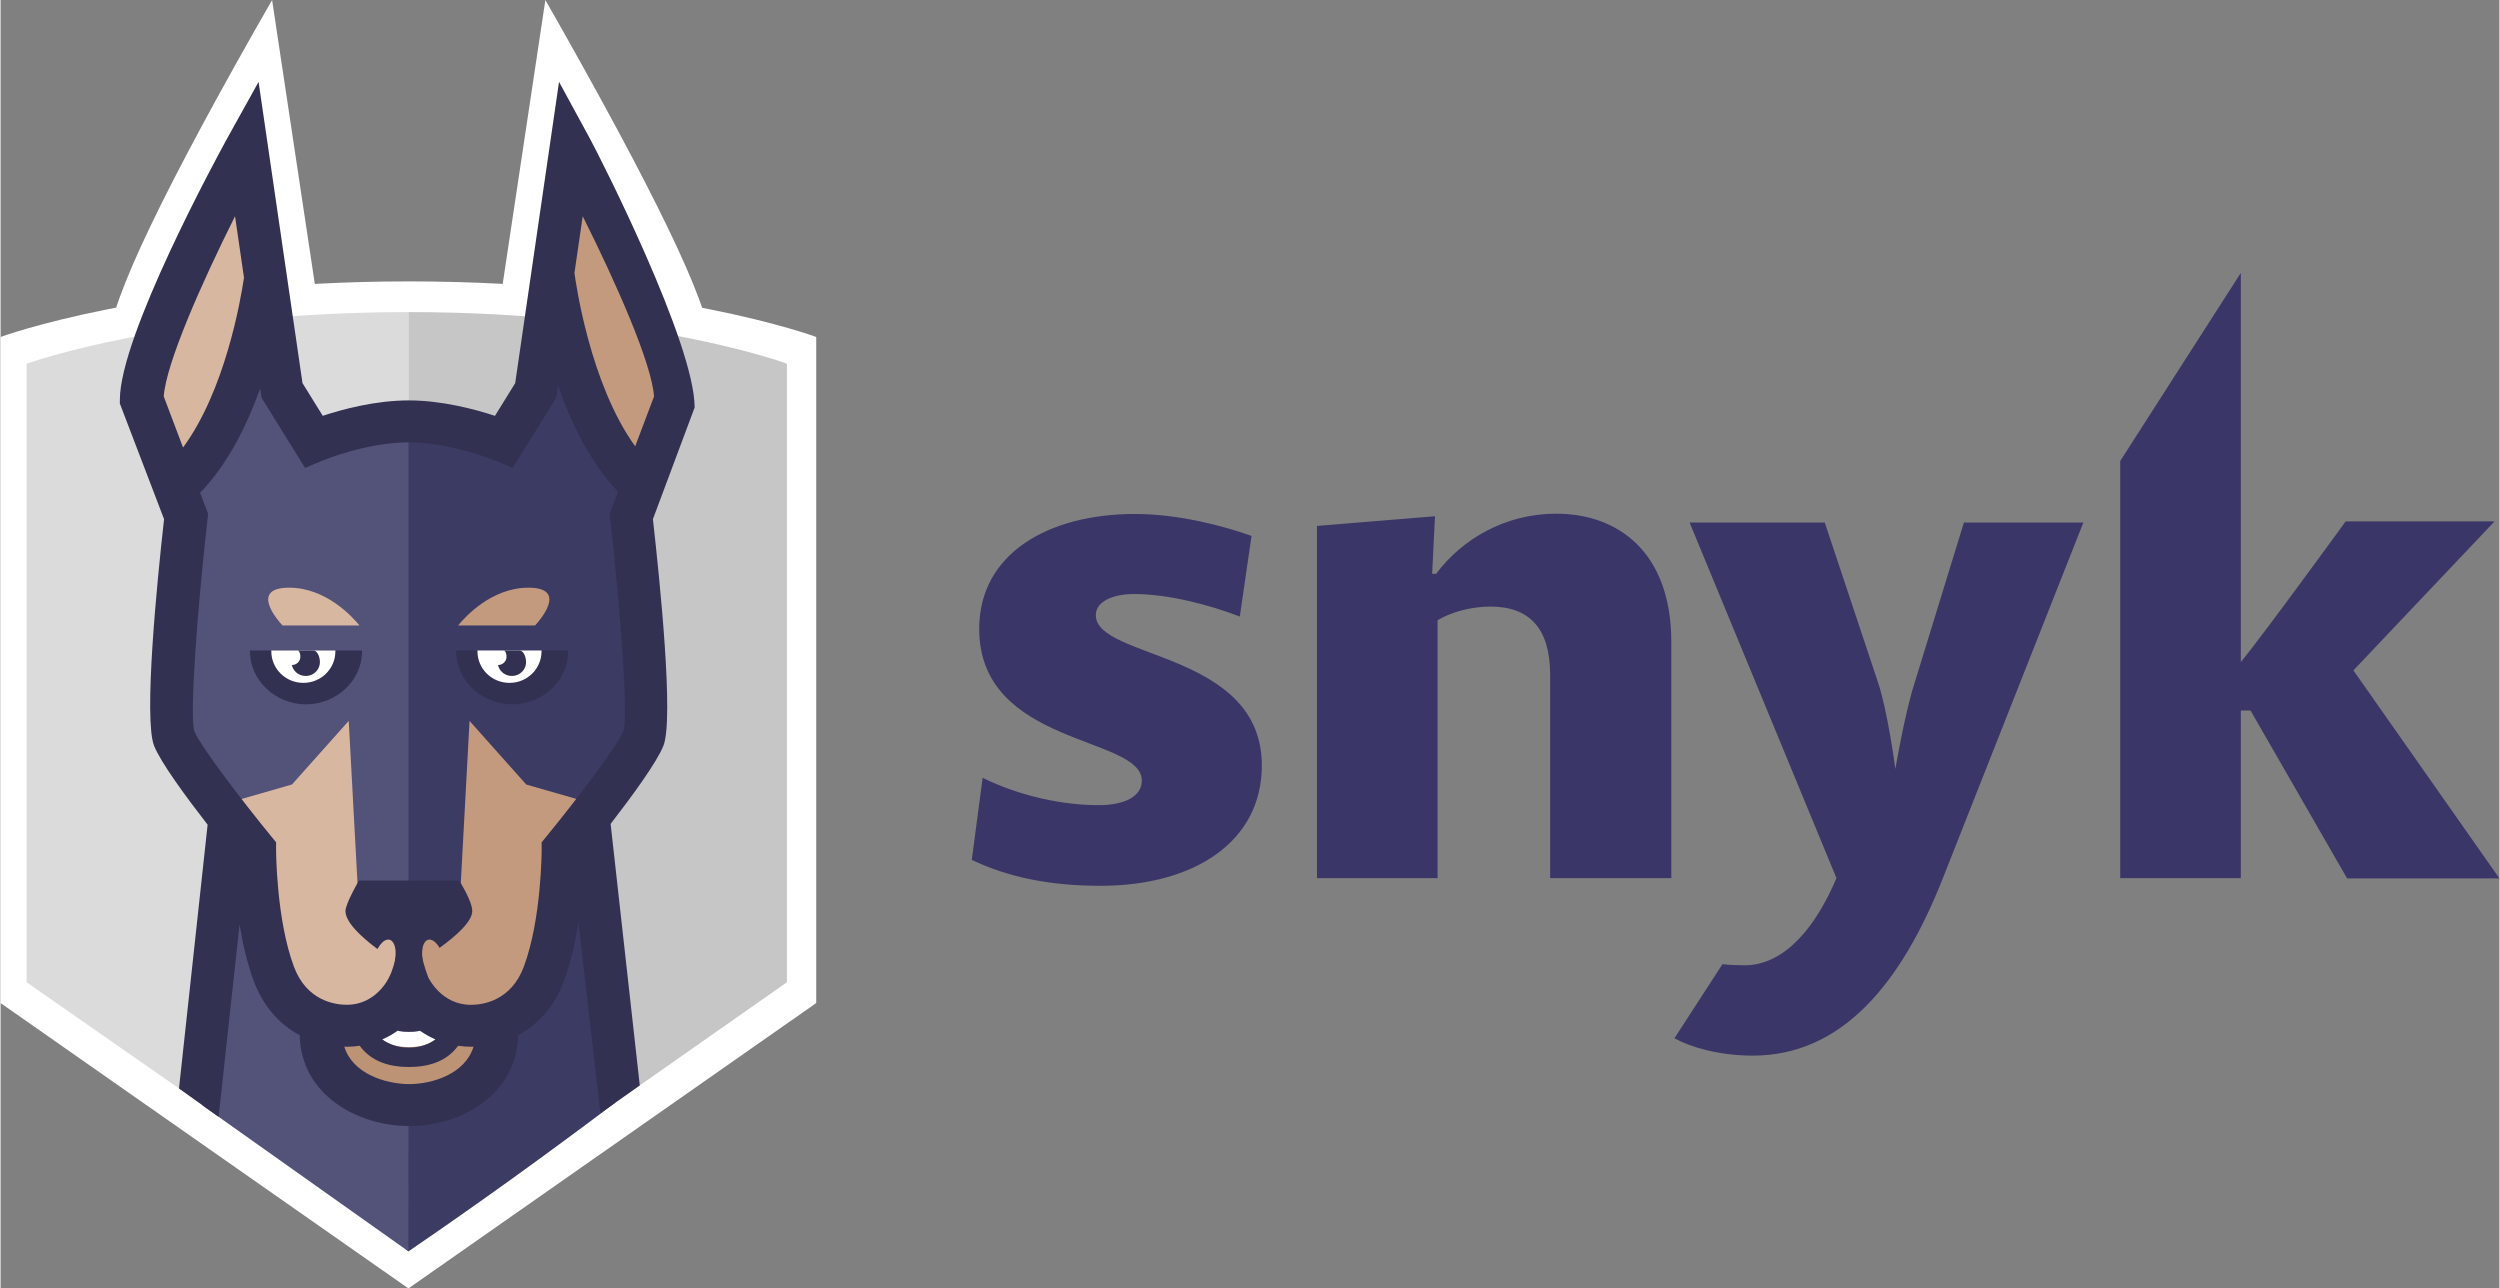 <?xml version="1.0" encoding="UTF-8"?>
<!DOCTYPE svg PUBLIC "-//W3C//DTD SVG 1.1//EN" "http://www.w3.org/Graphics/SVG/1.1/DTD/svg11.dtd">
<!-- Creator: CorelDRAW 2017 -->
<svg xmlns="http://www.w3.org/2000/svg" xml:space="preserve" width="1236px" height="637px" version="1.1" style="shape-rendering:geometricPrecision; text-rendering:geometricPrecision; image-rendering:optimizeQuality; fill-rule:evenodd; clip-rule:evenodd"
viewBox="0 0 12307.4 6345.8"
 xmlns:xlink="http://www.w3.org/1999/xlink">
 <rect x="0" y="0" width="12307.4" height="6345.8" fill="#808080" stroke="none"/>
 <defs>
  <style type="text/css">
   <![CDATA[
    .fil0 {fill:#3a3667}
    .fil10 {fill:#333152}
    .fil9 {fill:#333152;fill-rule:nonzero}
    .fil4 {fill:#3B3B63;fill-rule:nonzero}
    .fil5 {fill:#53537A;fill-rule:nonzero}
    .fil6 {fill:#BC9375;fill-rule:nonzero}
    .fil7 {fill:#C49A7E;fill-rule:nonzero}
    .fil3 {fill:#C6C6C6;fill-rule:nonzero}
    .fil8 {fill:#D8B7A0;fill-rule:nonzero}
    .fil2 {fill:#DBDBDB;fill-rule:nonzero}
    .fil1 {fill:white;fill-rule:nonzero}
   ]]>
  </style>
 </defs>
 <g id="Ebene_x0020_1">
  <g id="logo-black">
   <g id="logo">
    <g id="snyk-wordmark">
     <path class="fil0" d="M11081.6 3499.7l-47.9 0 0 825.2 -593.9 0 0 -2054.5 593.9 -926.3 0 1917c118.2,-144.5 516.5,-693.2 516.5,-693.2l733.3 0 -695.3 733.9 719.2 1024.5 -750.2 0 -475.6 -826.6zm-1655.1 -134.7l243.4 -791.5 588.3 0 -689.6 1745.8c-205.5,524.8 -499.6,879.9 -938.7,879.9 -168.9,0 -311.1,-43.5 -385.7,-85.6l236.5 -364.9c35.2,4.2 71.8,5.6 108.4,5.6 202.6,0 354.6,-196.5 453.1,-429.4l-723.4 -1751.4 665.7 0 260.4 781.6c50.7,148.8 87.3,432.3 87.3,432.3 0,0 46.4,-273.7 94.3,-422.4zm-1794.5 -40.7c0,-228.8 -101.3,-336.8 -294.1,-336.8 -94.3,0 -192.8,26.6 -260.4,67.3l0 1270.1 -593.9 0 0 -1734.6 581.2 -47.7 -14 283.5 19.7 0c125.2,-168.4 337.7,-296.1 591.1,-296.1 304,0 567.2,188 567.2,632.9l0 1162 -596.8 0 0 -1000.6zm-2848.6 910.8l53.5 -404.2c185.8,91.2 395.5,134.7 571.4,134.7 128.1,0 212.6,-43.5 212.6,-120.7 0,-221.7 -800.9,-168.4 -800.9,-748 0,-370.5 340.6,-565.5 767.1,-565.5 212.5,0 432,57.5 574.2,108l-57.7 397.2c-149.2,-57.5 -351.9,-110.9 -520.7,-110.9 -104.2,0 -188.6,36.5 -188.6,103.9 0,218.9 817.7,175.4 817.7,740.9 0,376.2 -335,592.3 -793.8,592.3 -253.3,0 -458.8,-43.5 -634.8,-127.7z"/>
    </g>
    <g id="snyk-dog">
     <g id="dog">
      <path id="shield-outline-ears" class="fil1" d="M3490.5 1674.5l-2954.3 0c0,-184.7 267,-742.8 801.1,-1674.5 0,0 73.9,491.4 221.8,1474.1l902.6 0 221.5 -1474.1c538.2,944 807.3,1502.2 807.3,1674.5z"/>
      <path id="shield-outline" class="fil1" d="M2008.8 6345.8l-2008.8 -1405.6 0 -3280.6c0,0 742.7,-273.7 2011.4,-273.7 1268.7,0 2005.9,273.7 2005.9,273.7l0 3280.6 -2008.5 1405.6z"/>
      <path id="shield-left" class="fil2" d="M2008.8 6148.2l-1880.5 -1310.3 0 -3046.6c0,0 703.3,-254.2 1880.5,-254.2l0 4611.1z"/>
      <path id="shield-right" class="fil3" d="M2011.4 1537.1c-0.9,0 -1.7,0 -2.6,0l0 4607.3 0 0 1864 -1306.5 0 -3046.6c0,0 -684.2,-254.2 -1861.4,-254.2z"/>
      <path id="neck-right" class="fil4" d="M3026.3 5431.4l-158.6 -1376.1 -871.4 0c0,1092.2 0,1790.9 0,2096.2l12.5 11.8c339.1,-231.6 678.2,-475.6 1017.5,-731.9z"/>
      <polygon id="neck-left" class="fil5" points="991.8,5442.3 2008.8,6163.3 2009.3,4013.4 1128.6,4013.4 "/>
      <g>
       <path id="chin" class="fil6" d="M2444 5034.9c0,236.5 -224.7,353.7 -430.7,353.7 -206.1,0 -435.3,-117.2 -435.3,-353.7l866 0zm0 0l0 0 0 0z"/>
      </g>
      <path id="teeth" class="fil1" d="M2011 5157.2c-165.5,0 -245.9,-119.3 -245.9,-364.6l78.9 0c0,287.2 112.7,287.2 167,287.2 54.2,0 167,0 167,-287.2l78.8 0c0,245.3 -80.4,364.6 -245.8,364.6z"/>
      <path id="face-right" class="fil7" d="M2008.8 4852.5c50.9,131.5 149.3,197.3 295.2,197.3 142.8,0 291.8,-73.9 359.7,-256.5 94.8,-255.4 93.9,-610.9 93.9,-610.9 0,0 421.2,-518.2 421.2,-693.5 0,0 -390,0 -1170,0l0 1363.6z"/>
      <path id="face-left" class="fil8" d="M821.8 3488.9c0,203 417.6,693.5 417.6,693.5 0,0 -1,355.4 93.9,610.9 67.7,182.5 216.9,256.5 359.8,256.5 145.9,0 251.1,-65.8 315.7,-197.3l0 -1363.6 -1187 0z"/>
      <path id="brow-right" class="fil4" d="M3128.5 2322c-324.7,-327.2 -405.9,-1009.5 -405.9,-1009.5 -60.7,215 -192.5,848.9 -192.5,848.9 0,0 -255.9,-81.3 -531.6,-81.8 -9.1,0 -9.1,854.1 0,2562.3l262.5 -186.5 48.8 -904.8 279.4 313.4 360.1 103.4c0,0 134.7,-94.4 134.7,-94 57.2,-78.8 76.2,-145.8 90,-180.6 50,-126.6 -62.3,-1094.8 -62.3,-1094.8 -39.8,-82 16.8,-276 16.8,-276z"/>
      <path id="brow-left" class="fil5" d="M1494.3 2161.4c0,0 -131.8,-633.9 -192.4,-848.9 0,0 -81.2,682.3 -406,1009.5 0,0 56.7,194 16.8,276 0,0 -112.2,968.2 -62.2,1094.6 13.8,34.8 32.9,101.8 90,180.6 0,-0.4 134.8,94 134.8,94l360 -103.4 279.4 -313.3 48.9 904.8 245.5 181.5 0 -2562c-276.8,0.5 -514.8,86.6 -514.8,86.6z"/>
      <path id="face-outline" class="fil9" d="M2901.3 680.2c53.9,98.7 517.1,1011 517.1,1326.9l-205.5 549.8c34.8,310.3 103.9,984.5 51.7,1116.2 -32.2,81.4 -155,249 -260,384.8l143.6 1288 -194.2 137.4 -107.9 -941.2c-14.8,95.5 -37.1,197.5 -71.2,289.1 -44.9,121.2 -124.4,213 -226.1,267.4 -5.9,290.6 -278.6,447.4 -535.5,447.4 -259.1,0 -534.1,-156.7 -540.1,-447.1 -101.9,-54.5 -181.5,-146.4 -226.5,-267.7 -32.6,-88.1 -54.6,-185.5 -69.6,-277.8l-103.2 947.1 -195.2 -139.6 141 -1299.1c-105.9,-136.3 -231.1,-306.4 -263.6,-388.8 -52.2,-131.7 14.2,-805.8 49.1,-1116.1l-217.7 -569.2 0 -18.5c0,-315.9 475.3,-1190.3 529.3,-1289l153.9 -277c93.8,641.8 140.6,963 140.5,963.6l75.8 520.1 99.8 161.1c95.8,-31.7 258.5,-75.9 423.2,-75.9 164.9,0 328.7,44.3 424.9,76l99.7 -161.1 215.9 -1483.8 150.8 277zm-888 4659.2c113.7,0 275.6,-50.5 316.1,-184.4 -4.4,0.1 -8.6,0.5 -12.9,0.5 -22.1,0 -42.8,-2.1 -62.9,-4.8 -58.6,80.2 -150,104.5 -242.6,104.5 -92.4,0 -183.6,-24.5 -242.2,-104.6 -20.2,2.9 -41.1,4.9 -63.4,4.9 -4.3,0 -8.4,-0.4 -12.5,-0.5 40.8,133.9 204.9,184.4 320.4,184.4zm-133.2 -220.1c35.3,26 78.8,40.4 131,40.4 51.8,0 95.2,-14.5 130.4,-40.4 -28,-12.3 -53.5,-26.9 -75.9,-42.8 -20.3,5.9 -39.7,5.7 -54.6,5.7 -15.1,0 -34.7,0 -55.1,-5.9 -22.4,16.1 -47.7,30.7 -75.8,43zm808 -999.2c139.8,-170.4 350.1,-445 380.6,-521.8 22.9,-79.1 -16.3,-603.5 -66.1,-1043l-2.8 -24.4 41.2 -109.1c-135.9,-142.4 -230.7,-337.4 -295.5,-521.6l-8.4 57.9 -214.6 346.4 -83.8 -35.1c-2.1,-0.8 -220.9,-90.8 -428.6,-90.8 -209,0 -424.3,89.9 -426.4,90.8l-83.9 35.3 -214.9 -346.5 -6.4 -44.4c-65.4,182.3 -160.4,374 -295.7,513.2l39.4 104 -2.7 24.4c-49.9,439.4 -89.1,963.8 -65.4,1044.9 29.7,75 240.1,349.5 379.7,519.8l23.3 28.5 -0.1 36.4c0,3.4 0.4,340.6 87.5,575.3 63.3,170.2 203.6,188.4 261.1,188.4 144.5,0 205.6,-130.2 208.1,-135.8 33.8,-65.4 50.8,-172.9 50.8,-322.4 0,0 87.3,0 87.3,0 0,120.1 18.2,227.8 54.6,323.1 2.3,4.7 64.9,135.4 210.1,135.4 57.4,0 197.7,-18.4 260.9,-188.6 87.4,-235.5 87.5,-572 87.5,-575.3l-0.1 -36.4 23.3 -28.6z"/>
      <path id="eye-shadow-right" class="fil9" d="M2664.3 3203.6l-315.5 0 -105.1 0 0 4.4c0,144.2 127,261.1 276,261.1 149,0 276,-116.9 276,-261.1l0 -4.4 -131.4 0z"/>
      <path id="eye-right" class="fil1" d="M2348.8 3203.6l0 4.4c0,85.8 70.4,155.3 157.8,155.3 87.4,0 157.7,-69.5 157.7,-155.3l0 -4.4 -315.5 0z"/>
      <path id="eye-pupil-right" class="fil9" d="M2481.3 3203.6c-0.7,0 -1.3,0.4 -2,0.5 9.2,1.9 14.3,22.3 12.3,35.9 -2.9,20.8 -20.9,35.2 -41.6,35.5 6,27.2 28.6,49 58.5,53.1 38.2,5.3 73.6,-20.4 79,-57.9 3.9,-27.7 -9.6,-67.1 -32.2,-67.1l-74 0z"/>
      <path id="eye-shadow-left" class="fil9" d="M1648.9 3203.6l-315.4 0 -105.2 0 0 4.4c0,144.2 127.1,261.1 276,261.1 149.1,0 276.1,-116.9 276.1,-261.1l0 -4.4 -131.5 0z"/>
      <path id="eye-left" class="fil1" d="M1333.5 3203.6l0 4.4c0,85.8 70.4,155.3 157.7,155.3 87.4,0 157.8,-69.5 157.8,-155.3l0 -4.4 -315.5 0z"/>
      <path id="eye-pupil-left" class="fil9" d="M1539.9 3203.6l-74 0c-0.6,0 -1.3,0.4 -1.9,0.5 9.1,1.9 14.2,22.3 12.3,35.9 -3,20.8 -20.9,35.2 -41.7,35.5 6.1,27.2 28.6,49 58.5,53.1 38.2,5.3 73.7,-20.4 79,-57.9 4,-27.7 -9.6,-67.1 -32.2,-67.1z"/>
      <path id="brow-right_0" class="fil7" d="M2632.6 3080.5c17.6,-19 167.6,-186 -33,-186 -181.2,0 -311.5,143.5 -346.1,186l379.1 0z"/>
      <path id="brow-left_1" class="fil8" d="M1767.6 3080.5c-34.5,-42.5 -164.9,-186 -346.2,-186 -200.4,0 -50.4,167 -32.9,186l379.1 0z"/>
      <path id="ear-left" class="fil8" d="M803.6 1952.4c11.9,-163.9 185.5,-556.5 351.2,-887.4l44.1 302.6c-16.8,113.1 -93.8,556.7 -300.2,836.3l-95.1 -251.5z"/>
      <path id="ear-right" class="fil7" d="M2826.5 1344l40.7 -279c165.6,330.9 339.4,723.6 351.3,887.4l-92.9 245.6c-223,-307.9 -293,-808.3 -299.1,-854z"/>
      <g>
       <path class="fil10" d="M1856.3 4674.2c-77.8,-57.9 -157.6,-131 -157.6,-187.1 0,-36.9 66.4,-150.4 66.4,-150.4l493.4 0c0,0 64.7,100.7 64.7,150.4 0,52.2 -80.5,123.3 -160.9,181.2 -27.3,-46.2 -62.1,-54.2 -78.2,-17.8 -8.3,18.9 -10,46.1 -5.9,74.5 -43.8,27.8 -75.8,45.7 -75.8,45.7 0,0 -24.7,-14.2 -60,-37 5.7,-31.5 4.6,-62.4 -4.5,-83.2 -16.3,-36.9 -51.8,-28.2 -79.3,19.7 -0.8,1.3 -1.6,2.7 -2.3,4z"/>
      </g>
     </g>
    </g>
   </g>
  </g>
 </g>
</svg>
